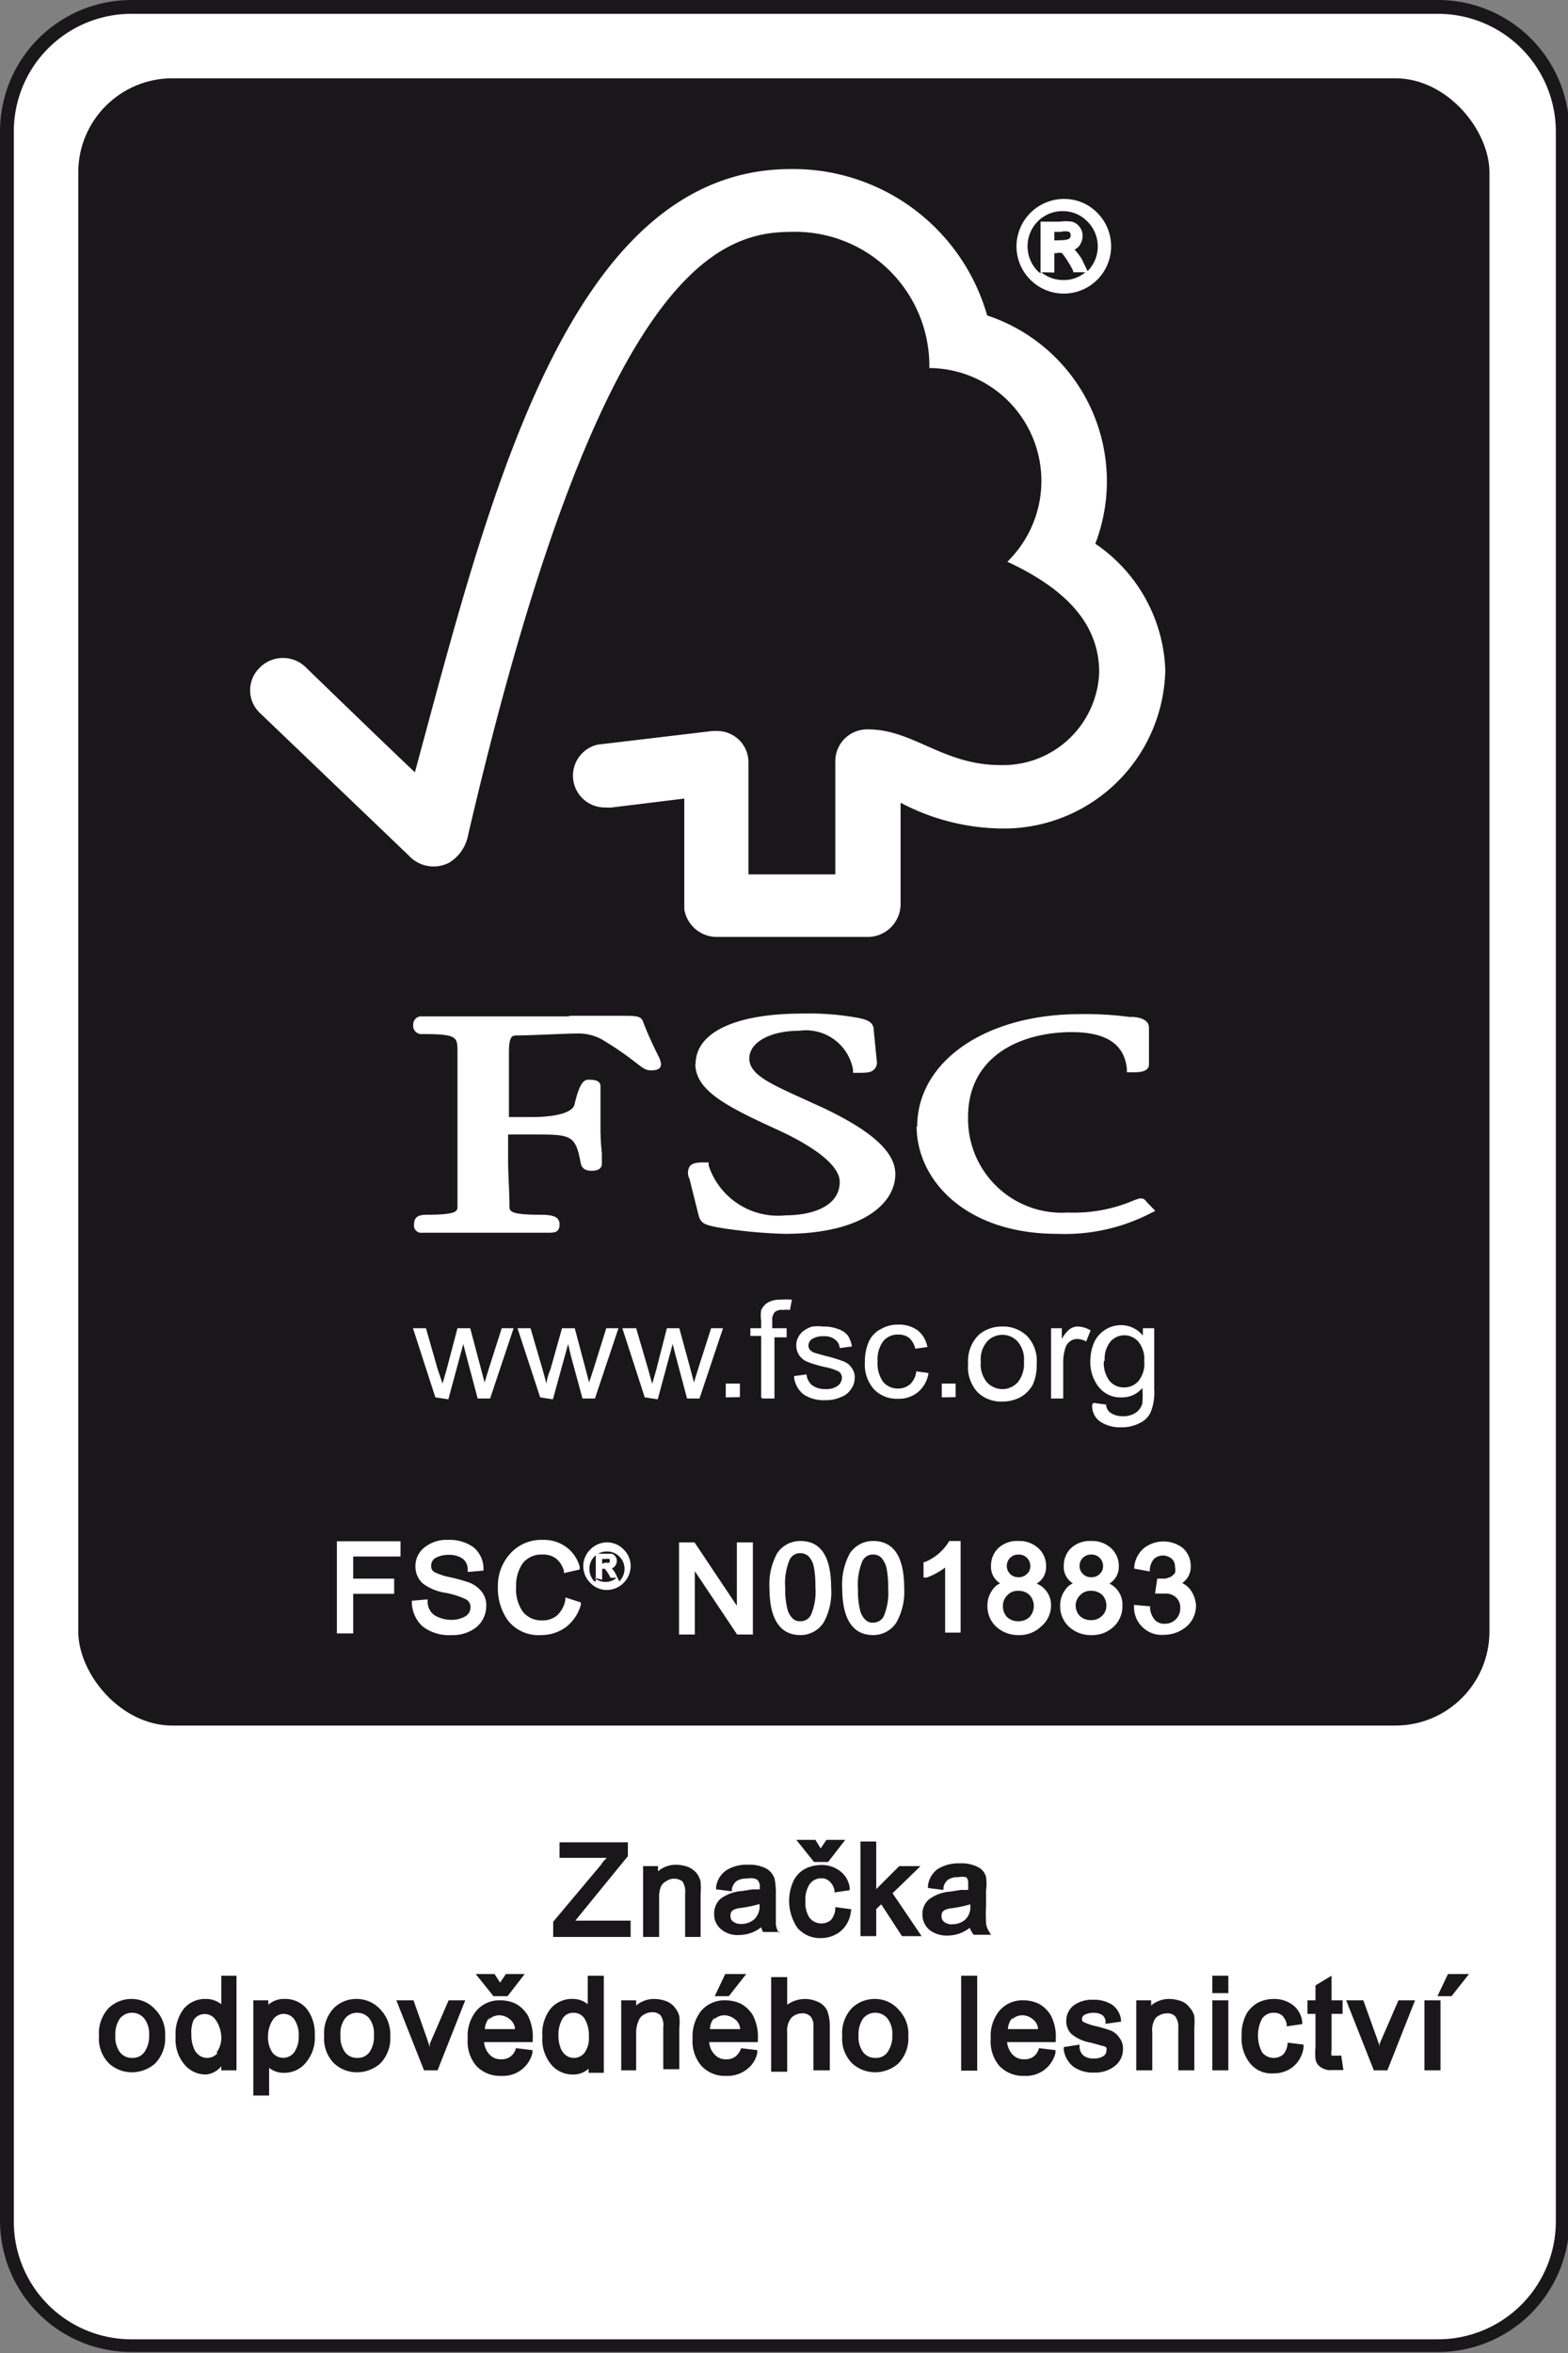 <svg id="Ebene_1" data-name="Ebene 1" xmlns="http://www.w3.org/2000/svg" viewBox="0 0 56.69 85.04"><rect x="0" y="0" width="56.69" height="85.04" fill="#808080" stroke="none"/><defs><style>.cls-1{fill:#1a171b;}.cls-2{fill:#fff;}</style></defs><path class="cls-1" d="M52,85H4.74A4.75,4.75,0,0,1,0,80.28V4.76A4.75,4.75,0,0,1,4.74,0H52a4.75,4.75,0,0,1,4.74,4.76V80.28A4.75,4.75,0,0,1,52,85Z"/><path class="cls-2" d="M4.74.5A4.25,4.25,0,0,0,.5,4.76V80.28a4.25,4.25,0,0,0,4.24,4.26H52a4.26,4.26,0,0,0,4.25-4.26V4.76A4.26,4.26,0,0,0,52,.5Z"/><rect class="cls-1" x="2.83" y="2.83" width="51.02" height="59.53" rx="3.4"/><path class="cls-2" d="M39.6,19.65a6.31,6.31,0,0,0-3.91-8.25,7.29,7.29,0,0,0-7.1-5.29C20.5,6.11,17.64,18.19,15,27.91c-1-.94-3.92-3.77-3.92-3.77a1.18,1.18,0,0,0-1.7,0,1.13,1.13,0,0,0,0,1.61l5.39,5.16a1.22,1.22,0,0,0,1.48.26,1.47,1.47,0,0,0,.66-.93c4.72-20.34,9-21.86,11.69-21.86a4.85,4.85,0,0,1,5,4.92,4.08,4.08,0,0,1,2.82,7c2.3,1.07,3.32,2.38,3.32,4a3.48,3.48,0,0,1-3.56,3.35c-2.09,0-3.16-1.29-4.79-1.29a1.15,1.15,0,0,0-1.19,1.13v4.11H27.06V27.56A1.13,1.13,0,0,0,26,26.42a2.09,2.09,0,0,0-.26,0l-4.13.49a1.15,1.15,0,0,0,.31,2.27.88.88,0,0,0,.21,0l2.61-.32v4a1.19,1.19,0,0,0,1.15,1h5.48a1.19,1.19,0,0,0,1.19-1.15v-3.7a8,8,0,0,0,3.57.93,5.84,5.84,0,0,0,6-5.73A5.75,5.75,0,0,0,39.6,19.65Z"/><path class="cls-2" d="M15.74,50.5,14.93,48h.47l.42,1.47L16,50s.06-.2.15-.52L16.54,48H17l.39,1.47.13.49.15-.49L18.14,48h.43l-.85,2.54h-.45L16.86,49l-.11-.43-.54,2Z"/><path class="cls-2" d="M19.53,50.5,18.71,48h.47l.43,1.47.15.54s0-.2.14-.52L20.32,48h.46l.39,1.47.13.49.16-.49L21.92,48h.44l-.85,2.54h-.45L20.64,49l-.1-.43-.55,2Z"/><path class="cls-2" d="M23.31,50.5,22.5,48H23l.43,1.47.15.54s.06-.2.15-.52L24.11,48h.45l.4,1.47.13.49.15-.49L25.71,48h.43l-.85,2.54h-.45L24.43,49l-.11-.43-.54,2Z"/><path class="cls-2" d="M26.24,50.5V50h.51v.49Z"/><path class="cls-2" d="M27.52,50.5V48.28h-.39V48h.39v-.27a1.21,1.21,0,0,1,0-.38.6.6,0,0,1,.23-.27.84.84,0,0,1,.46-.11,2.27,2.27,0,0,1,.42,0l-.07.37a1.18,1.18,0,0,0-.26,0,.37.37,0,0,0-.29.08.43.43,0,0,0-.09.31V48h.52v.33H28v2.21h-.44Z"/><path class="cls-2" d="M28.71,49.73l.45-.06a.57.57,0,0,0,.2.39.78.78,0,0,0,.48.14.71.71,0,0,0,.45-.12.38.38,0,0,0,.15-.29.26.26,0,0,0-.13-.23,1.8,1.8,0,0,0-.46-.15,4.45,4.45,0,0,1-.67-.2.64.64,0,0,1-.29-.24.61.61,0,0,1-.1-.34.59.59,0,0,1,.08-.32.64.64,0,0,1,.22-.24,1,1,0,0,1,.28-.13,1.6,1.6,0,0,1,.39,0,1.45,1.45,0,0,1,.54.09.77.77,0,0,1,.35.23,1,1,0,0,1,.15.4l-.44.06a.42.42,0,0,0-.17-.31.6.6,0,0,0-.4-.12.78.78,0,0,0-.43.1.28.28,0,0,0-.13.23.24.24,0,0,0,.05.16.45.45,0,0,0,.17.11l.39.11a5.16,5.16,0,0,1,.66.2.61.61,0,0,1,.29.23.54.54,0,0,1,.11.37.68.68,0,0,1-.13.4.72.72,0,0,1-.37.29,1.27,1.27,0,0,1-.56.11,1.3,1.3,0,0,1-.79-.21.93.93,0,0,1-.34-.61Z"/><path class="cls-2" d="M33.13,49.56l.44.06a1.11,1.11,0,0,1-.37.68,1.08,1.08,0,0,1-.73.25,1.15,1.15,0,0,1-.87-.34,1.35,1.35,0,0,1-.33-1,1.78,1.78,0,0,1,.14-.72.94.94,0,0,1,.44-.46,1.22,1.22,0,0,1,.62-.16,1.15,1.15,0,0,1,.71.21,1,1,0,0,1,.35.6l-.44.06a.74.74,0,0,0-.22-.39.62.62,0,0,0-.38-.12.68.68,0,0,0-.55.23,1.09,1.09,0,0,0-.21.74,1.13,1.13,0,0,0,.2.74.68.68,0,0,0,.53.24.65.65,0,0,0,.45-.16.77.77,0,0,0,.22-.48Z"/><path class="cls-2" d="M34.05,50.5V50h.5v.49Z"/><path class="cls-2" d="M35,49.22a1.31,1.31,0,0,1,.41-1,1.28,1.28,0,0,1,.83-.28,1.23,1.23,0,0,1,.89.34,1.29,1.29,0,0,1,.35,1,1.69,1.69,0,0,1-.15.78,1.19,1.19,0,0,1-.45.44,1.37,1.37,0,0,1-.64.15,1.21,1.21,0,0,1-.9-.34,1.34,1.34,0,0,1-.34-1Zm.46,0a1,1,0,0,0,.22.73.75.75,0,0,0,1.12,0,1.06,1.06,0,0,0,.22-.74,1,1,0,0,0-.22-.72.75.75,0,0,0-1.12,0,1,1,0,0,0-.22.73Z"/><path class="cls-2" d="M38,50.5V48h.39v.39a1.17,1.17,0,0,1,.29-.36.5.5,0,0,1,.29-.09.94.94,0,0,1,.46.14l-.16.4a.66.66,0,0,0-.33-.09.43.43,0,0,0-.26.09.44.44,0,0,0-.16.23,1.64,1.64,0,0,0-.08.5v1.33H38Z"/><path class="cls-2" d="M39.54,50.7l.45.06a.38.38,0,0,0,.15.29.75.75,0,0,0,.45.13.81.81,0,0,0,.48-.13.6.6,0,0,0,.23-.33,3.26,3.26,0,0,0,0-.56.94.94,0,0,1-.73.34,1,1,0,0,1-.85-.38,1.44,1.44,0,0,1-.3-.91,1.72,1.72,0,0,1,.13-.68,1.07,1.07,0,0,1,1-.64,1,1,0,0,1,.77.38V48h.41v2.2a1.9,1.9,0,0,1-.13.84.8.8,0,0,1-.4.39,1.36,1.36,0,0,1-.67.15,1.27,1.27,0,0,1-.76-.21.68.68,0,0,1-.28-.62Zm.37-1.52a1.06,1.06,0,0,0,.21.73.67.67,0,0,0,.52.23.68.68,0,0,0,.52-.23,1,1,0,0,0,.21-.72,1,1,0,0,0-.22-.71.67.67,0,0,0-1,0,1,1,0,0,0-.21.7Z"/><path class="cls-2" d="M25.14,38.45c0,.95,1.11,1.53,2.93,2.36,1.45.66,2.29,1.34,2.29,1.9,0,.89-1,1.21-1.95,1.21a2.64,2.64,0,0,1-2.79-1.8l0-.11h-.12c-.26,0-.46,0-.57.15a.47.47,0,0,0,0,.45l.32,1.28c.08.32.2.37.72.47a17.91,17.91,0,0,0,2.4.23c2.78,0,4-1.08,4-2.16,0-.78-.81-1.53-2.56-2.37L29,39.69c-1.19-.54-1.91-.87-1.91-1.44s.74-1,1.81-1a1.73,1.73,0,0,1,1.94,1.4l0,.12H31c.31,0,.51,0,.62-.14a.33.33,0,0,0,.08-.28l-.11-1.11c0-.35-.31-.41-.71-.48A9.85,9.85,0,0,0,29,36.63c-2.41,0-3.85.68-3.85,1.82Z"/><path class="cls-2" d="M33.14,40.7c0,1.93,1.75,3.89,5.09,3.89a6.77,6.77,0,0,0,3.34-.73l.2-.1-.32-.33,0,0a.24.24,0,0,0-.24-.12l-.17.05a5.49,5.49,0,0,1-2.43.46A3.39,3.39,0,0,1,35,40.37c0-2.27,2-3.07,3.74-3.07,1.24,0,1.9.42,2,1.31l0,.14H41c.14,0,.54,0,.54-.28V37.14c0-.32-.39-.37-.56-.39l-.16,0a11.9,11.9,0,0,0-1.78-.1c-3.41,0-5.88,1.71-5.88,4.07Z"/><path class="cls-2" d="M20.55,36.73l-3,0-2,0h-.3a.29.29,0,0,0-.31.3.3.3,0,0,0,.33.34c1.21,0,1.26.1,1.27.55v.28l0,1.19v2.56c0,.43,0,1.1,0,1.65,0,.16,0,.3-1.09.3-.3,0-.48.06-.48.35a.26.26,0,0,0,.29.3h.06c.13,0,.47,0,2.15,0s2.14,0,2.26,0h.07c.23,0,.43,0,.43-.3s-.27-.35-.72-.35c-1.08,0-1.09-.14-1.09-.3,0-.5-.05-1.18-.05-1.65V41h.9c1.38,0,1.54,0,1.73,1.06.06.22.24.25.4.25.32,0,.36-.17.36-.25l0-.38a8.53,8.53,0,0,1-.05-.87V39.25c0-.23-.29-.23-.45-.23s-.32.16-.49.9c-.07.28-.64.45-1.56.45h-.81V38.06c0-.63.12-.63.26-.64.53,0,1.81-.07,2.19-.07a1.76,1.76,0,0,1,.92.22,11.79,11.79,0,0,1,1.24.85c.21.16.33.26.5.26s.39,0,.39-.24a1,1,0,0,0-.12-.32c-.11-.23-.31-.62-.54-1.22-.07-.19-.3-.19-.72-.19l-1.91,0Z"/><path class="cls-2" d="M39.67,7.69a1.66,1.66,0,0,0-1.21-.5h0A1.72,1.72,0,0,0,36.75,8.9a1.71,1.71,0,0,0,1.71,1.71,1.71,1.71,0,0,0,1.21-2.92Zm-1.55,1V8.38h.23a.57.57,0,0,1,.31,0,.17.17,0,0,1,.05.12.15.15,0,0,1-.06.13s-.09.05-.27.05Zm0,1.16V9.15h.08a.33.33,0,0,1,.2,0,3.7,3.7,0,0,1,.4.64l0,.05h.44a1.2,1.2,0,0,1-.8.28,1.23,1.23,0,0,1-.79-.28Zm1-.47a2.08,2.08,0,0,0-.27-.36A.51.51,0,0,0,39,8.91a.62.62,0,0,0,.14-.38.51.51,0,0,0-.1-.32.5.5,0,0,0-.29-.2,1.68,1.68,0,0,0-.44,0h-.69V9.88l-.1-.08a1.28,1.28,0,0,1,0-1.8,1.26,1.26,0,0,1,.9-.37,1.23,1.23,0,0,1,.9.38,1.27,1.27,0,0,1,0,1.79l0,0Z"/><polygon class="cls-2" points="14.48 56.25 14.48 55.7 12.18 55.7 12.18 59.03 12.77 59.03 12.77 57.6 14.25 57.6 14.25 57.05 12.77 57.05 12.77 56.25 14.48 56.25"/><path class="cls-2" d="M17.38,57.48a1.05,1.05,0,0,0-.45-.3,5.87,5.87,0,0,0-.66-.18,2.26,2.26,0,0,1-.57-.19.24.24,0,0,1-.11-.23.31.31,0,0,1,.16-.28,1,1,0,0,1,.48-.11.87.87,0,0,1,.5.14.49.49,0,0,1,.18.39v.09l.57-.05v-.08a1,1,0,0,0-.37-.77,1.48,1.48,0,0,0-.9-.26,1.28,1.28,0,0,0-.86.27.85.85,0,0,0-.33.69.82.82,0,0,0,.26.61,1.81,1.81,0,0,0,.81.34,3,3,0,0,1,.74.23.31.31,0,0,1,.18.3.37.37,0,0,1-.18.32,1,1,0,0,1-.52.13,1.2,1.2,0,0,1-.59-.16.59.59,0,0,1-.26-.49V57.8l-.57.05v.08a1.22,1.22,0,0,0,.38.84,1.56,1.56,0,0,0,1.06.32,1.37,1.37,0,0,0,.9-.29,1,1,0,0,0,.35-.75A.78.78,0,0,0,17.38,57.48Z"/><path class="cls-2" d="M20.44,57.73l0,.09a1,1,0,0,1-.3.56.81.81,0,0,1-.55.18.87.87,0,0,1-.67-.29,1.41,1.41,0,0,1-.26-.93,1.4,1.4,0,0,1,.25-.86.87.87,0,0,1,.72-.3.76.76,0,0,1,.48.15.87.87,0,0,1,.28.45l0,.07.57-.13,0-.09a1.3,1.3,0,0,0-.5-.73,1.37,1.37,0,0,0-.84-.25,1.51,1.51,0,0,0-1.13.45A1.73,1.73,0,0,0,18,57.35a2,2,0,0,0,.37,1.22,1.41,1.41,0,0,0,1.2.52,1.51,1.51,0,0,0,.88-.28A1.55,1.55,0,0,0,21,58l0-.09Z"/><path class="cls-2" d="M22.55,56a.83.83,0,0,0-.61-.26h0a.85.85,0,0,0-.6.26.84.84,0,0,0,0,1.2.81.81,0,0,0,.6.26.87.87,0,0,0,.86-.86A.82.82,0,0,0,22.55,56Zm-.78.51v-.17h.12a.44.44,0,0,1,.15,0,.09.09,0,0,1,0,.06.09.09,0,0,1,0,.07.3.3,0,0,1-.14,0Zm0,.58V56.7h0a.17.17,0,0,1,.1,0,1.35,1.35,0,0,1,.2.32v0h.22a.59.59,0,0,1-.4.15.6.6,0,0,1-.4-.15Zm.48-.23a1.06,1.06,0,0,0-.13-.18.28.28,0,0,0,.11-.08.28.28,0,0,0,.07-.19.24.24,0,0,0-.05-.16.24.24,0,0,0-.14-.1l-.22,0h-.35v1l-.05,0a.64.64,0,0,1-.18-.45.63.63,0,0,1,.18-.45.64.64,0,0,1,.45-.18.61.61,0,0,1,.45.18.62.62,0,0,1,.19.45.65.65,0,0,1-.19.45h0Z"/><path class="cls-2" d="M28.94,55.69h0a1,1,0,0,0-.84.44,2.33,2.33,0,0,0-.28,1.26c0,1.12.38,1.7,1.12,1.7a1,1,0,0,0,.83-.44,2.24,2.24,0,0,0,.28-1.26C30.05,56.26,29.68,55.69,28.94,55.69Zm0,2.9a.36.36,0,0,1-.29-.11.71.71,0,0,1-.19-.37,2.76,2.76,0,0,1-.07-.72,2.19,2.19,0,0,1,.15-1,.41.41,0,0,1,.39-.26.44.44,0,0,1,.3.11.76.76,0,0,1,.19.37,3.43,3.43,0,0,1,.06.73,2.19,2.19,0,0,1-.15,1A.42.42,0,0,1,28.94,58.59Z"/><path class="cls-2" d="M31.57,55.69h0a1,1,0,0,0-.84.44,2.33,2.33,0,0,0-.28,1.26c0,1.12.38,1.7,1.12,1.7a1,1,0,0,0,.83-.44,2.26,2.26,0,0,0,.29-1.26C32.69,56.26,32.31,55.69,31.57,55.69Zm.54,1.7a2.19,2.19,0,0,1-.15,1,.42.42,0,0,1-.39.25.36.36,0,0,1-.29-.11.72.72,0,0,1-.19-.36,2.9,2.9,0,0,1-.07-.73,2.19,2.19,0,0,1,.15-1,.41.41,0,0,1,.39-.26.4.4,0,0,1,.3.11.85.85,0,0,1,.19.37A3.43,3.43,0,0,1,32.11,57.39Z"/><path class="cls-2" d="M34.32,55.69l0,0a1.83,1.83,0,0,1-.88.76l-.05,0v.56l.12,0a2.57,2.57,0,0,0,.66-.36V59h.56V55.69Z"/><path class="cls-2" d="M37.48,57.23a.69.69,0,0,0,.34-.63.86.86,0,0,0-.28-.65,1,1,0,0,0-.72-.26,1,1,0,0,0-.72.25.88.88,0,0,0-.27.65.69.69,0,0,0,.33.63.65.65,0,0,0-.28.24.94.94,0,0,0-.18.57,1,1,0,0,0,.32.76,1.17,1.17,0,0,0,.81.3,1.12,1.12,0,0,0,.8-.3A1,1,0,0,0,38,58,.84.84,0,0,0,37.48,57.23Zm-.35-.35a.41.41,0,0,1-.3.12.41.41,0,0,1-.31-.12.41.41,0,0,1,0-.58.41.41,0,0,1,.3-.12.41.41,0,0,1,.31.12.41.41,0,0,1,.12.3A.36.36,0,0,1,37.13,56.88Zm-.71.77a.51.51,0,0,1,.4-.16.57.57,0,0,1,.4.15.59.59,0,0,1,0,.8.57.57,0,0,1-.4.15.58.58,0,0,1-.41-.15.57.57,0,0,1-.15-.4A.53.53,0,0,1,36.42,57.65Z"/><path class="cls-2" d="M40.11,57.23a.71.71,0,0,0,.34-.63.86.86,0,0,0-.28-.65,1,1,0,0,0-.72-.26,1,1,0,0,0-.72.25.88.88,0,0,0-.27.65.69.69,0,0,0,.33.63.65.65,0,0,0-.28.24.92.92,0,0,0-.18.57,1,1,0,0,0,.32.76,1.15,1.15,0,0,0,.81.3,1.12,1.12,0,0,0,.8-.3,1,1,0,0,0,.32-.75A.84.84,0,0,0,40.11,57.23Zm-.35-.35a.41.41,0,0,1-.3.12.41.41,0,0,1-.31-.12.41.41,0,0,1,0-.58.41.41,0,0,1,.3-.12.41.41,0,0,1,.31.12.41.41,0,0,1,.12.3A.36.36,0,0,1,39.76,56.88Zm-.71.77a.51.51,0,0,1,.4-.16.57.57,0,0,1,.4.15A.54.54,0,0,1,40,58a.51.51,0,0,1-.16.4.54.54,0,0,1-.39.15.58.58,0,0,1-.41-.15.57.57,0,0,1-.15-.4A.53.53,0,0,1,39.05,57.65Z"/><path class="cls-2" d="M43.05,57.47a.79.79,0,0,0-.31-.26.7.7,0,0,0,.31-.62.87.87,0,0,0-.29-.65,1.15,1.15,0,0,0-1.39,0,1,1,0,0,0-.36.67l0,.08.56.1,0-.08a.67.67,0,0,1,.16-.38.49.49,0,0,1,.63,0,.36.36,0,0,1,.12.29.52.52,0,0,1,0,.23.7.7,0,0,1-.16.14l-.18.06h-.3l-.08.54.13,0,.25,0a.53.53,0,0,1,.39.15.48.48,0,0,1,.14.37.54.54,0,0,1-.16.41.54.54,0,0,1-.4.16.46.46,0,0,1-.35-.13.75.75,0,0,1-.18-.42l0-.08L41,58v.08a1,1,0,0,0,1.09,1,1.26,1.26,0,0,0,.81-.3,1,1,0,0,0,.34-.78A1.06,1.06,0,0,0,43.05,57.47Z"/><polygon class="cls-2" points="26.64 55.74 26.64 58.03 25.11 55.74 24.55 55.74 24.55 59.07 25.12 59.07 25.12 56.78 26.65 59.07 27.22 59.07 27.22 55.74 26.64 55.74"/><path class="cls-1" d="M22.8,69.41h-2l1.9-2.33,0,0v-.5H20.23v.56h1.71l-.09.09a1,1,0,0,0-.12.16L20,69.45V70H22.8Z"/><path class="cls-1" d="M25.33,70V68.44a2.62,2.62,0,0,0,0-.43.72.72,0,0,0-.15-.32.79.79,0,0,0-.33-.23,1.34,1.34,0,0,0-.4-.07,1,1,0,0,0-.47.11.8.8,0,0,0-.19.13v-.19h-.54V70h.58V68.6a1.07,1.07,0,0,1,.06-.41.41.41,0,0,1,.19-.2.5.5,0,0,1,.59,0,.66.66,0,0,1,.1.44V70Z"/><path class="cls-1" d="M28.15,69.84a.84.84,0,0,1-.1-.29c0-.08,0-.26,0-.65v-.54a2.28,2.28,0,0,0-.05-.48.68.68,0,0,0-.29-.35,1.31,1.31,0,0,0-.67-.14,1.36,1.36,0,0,0-.78.2.88.88,0,0,0-.37.6l0,.09.57.07v-.08a.48.48,0,0,1,.17-.29.64.64,0,0,1,.36-.09.76.76,0,0,1,.29,0,.24.24,0,0,1,.14.09l.05.12s0,.09,0,.18l-.27,0-.37.06a1.47,1.47,0,0,0-.78.28.71.71,0,0,0-.23.54.69.69,0,0,0,.25.56.91.91,0,0,0,.64.21,1.31,1.31,0,0,0,.81-.28.67.67,0,0,0,.07.17l0,0h.63Zm-.69-1a.64.64,0,0,1-.2.53.73.73,0,0,1-.46.16.45.45,0,0,1-.3-.09.24.24,0,0,1-.09-.2c0-.1,0-.25.38-.29a4.59,4.59,0,0,0,.67-.14Z"/><polygon class="cls-1" points="29.94 67.29 30.56 66.49 29.88 66.49 29.67 66.8 29.48 66.49 28.79 66.49 29.43 67.29 29.94 67.29"/><path class="cls-1" d="M30.78,69l-.58-.08V69a.71.71,0,0,1-.16.39.55.55,0,0,1-.77-.08,1,1,0,0,1-.15-.62,1,1,0,0,1,.16-.61.52.52,0,0,1,.44-.2A.41.41,0,0,1,30,68a.61.61,0,0,1,.17.31l0,.08.55-.08v-.09a.89.89,0,0,0-.36-.61,1.07,1.07,0,0,0-.67-.21,1.33,1.33,0,0,0-.55.12,1,1,0,0,0-.44.43,1.73,1.73,0,0,0,.13,1.72,1.07,1.07,0,0,0,.86.37,1.12,1.12,0,0,0,.68-.23,1.06,1.06,0,0,0,.39-.71Z"/><polygon class="cls-1" points="33.28 67.44 32.51 67.44 31.68 68.27 31.68 66.55 31.11 66.55 31.11 69.97 31.68 69.97 31.68 68.99 31.86 68.82 32.61 69.97 33.32 69.97 32.27 68.42 33.28 67.44"/><path class="cls-1" d="M35.2,69.92l0,0h.63l-.08-.13a.67.67,0,0,1-.1-.29,6.3,6.3,0,0,1,0-.65v-.54a1.68,1.68,0,0,0,0-.48.56.56,0,0,0-.28-.35,1.31,1.31,0,0,0-.67-.14,1.42,1.42,0,0,0-.79.2.87.87,0,0,0-.36.6l0,.09.56.07,0-.08a.44.44,0,0,1,.17-.29.6.6,0,0,1,.36-.09.76.76,0,0,1,.29,0A.22.22,0,0,1,35,68a.28.28,0,0,1,0,.12.72.72,0,0,1,0,.18l-.27,0-.37.06a1.43,1.43,0,0,0-.77.28.68.68,0,0,0-.24.54.72.72,0,0,0,.25.56,1,1,0,0,0,.65.21,1.31,1.31,0,0,0,.81-.28A1.07,1.07,0,0,0,35.2,69.92Zm-.12-1.07a.63.63,0,0,1-.19.53.7.7,0,0,1-.46.16.41.41,0,0,1-.3-.09.25.25,0,0,1-.09-.2c0-.1,0-.25.38-.29a4.43,4.43,0,0,0,.66-.14Z"/><path class="cls-1" d="M4.78,72.24h0a1.18,1.18,0,0,0-.85.33,1.31,1.31,0,0,0-.35,1,1.27,1.27,0,0,0,.36,1,1.22,1.22,0,0,0,.84.32,1.27,1.27,0,0,0,.82-.31,1.3,1.3,0,0,0,.37-1,1.25,1.25,0,0,0-.34-.94A1.15,1.15,0,0,0,4.78,72.24Zm.44,1.92a.51.51,0,0,1-.44.21.54.54,0,0,1-.44-.2.93.93,0,0,1-.17-.61,1,1,0,0,1,.17-.62.57.57,0,0,1,.87,0,.88.88,0,0,1,.18.6A1,1,0,0,1,5.22,74.16Z"/><path class="cls-1" d="M8,72.43a.89.89,0,0,0-.57-.19,1,1,0,0,0-.79.36,1.5,1.5,0,0,0-.29,1,1.41,1.41,0,0,0,.31,1,1,1,0,0,0,.79.37A.79.79,0,0,0,8,74.67v.15h.55V71.4H8Zm-.13,1.76a.48.48,0,0,1-.38.18.47.47,0,0,1-.27-.08A.58.58,0,0,1,7,74a1.19,1.19,0,0,1-.08-.46A1.17,1.17,0,0,1,7,73a.48.48,0,0,1,.8,0A1.17,1.17,0,0,1,8,73.6.9.9,0,0,1,7.82,74.19Z"/><path class="cls-1" d="M10.29,72.24a.84.84,0,0,0-.59.21v-.16H9.16v3.44h.57v-1a.84.84,0,0,0,.54.18,1,1,0,0,0,.79-.37,1.39,1.39,0,0,0,.32-1,1.45,1.45,0,0,0-.28-.93A1,1,0,0,0,10.29,72.24Zm.34,1.94a.5.5,0,0,1-.78,0,1,1,0,0,1-.16-.61A1.08,1.08,0,0,1,9.86,73a.47.47,0,0,1,.4-.22.47.47,0,0,1,.38.2,1,1,0,0,1,.16.61A1,1,0,0,1,10.63,74.18Z"/><path class="cls-1" d="M12.91,72.24h0a1.15,1.15,0,0,0-.84.33,1.31,1.31,0,0,0-.35,1,1.27,1.27,0,0,0,.36,1,1.2,1.2,0,0,0,.83.32,1.27,1.27,0,0,0,.83-.31,1.3,1.3,0,0,0,.37-1,1.29,1.29,0,0,0-.34-.94A1.15,1.15,0,0,0,12.91,72.24Zm.45,1.92a.52.52,0,0,1-.45.21.53.53,0,0,1-.43-.2.93.93,0,0,1-.17-.61.9.9,0,0,1,.17-.62.55.55,0,0,1,.43-.2.57.57,0,0,1,.44.2.91.91,0,0,1,.17.6A1,1,0,0,1,13.36,74.16Z"/><path class="cls-1" d="M15.54,73.86s0,.07,0,.11-.05-.15-.09-.26l-.5-1.42h-.62l1,2.53h.49l1-2.53h-.6Z"/><path class="cls-1" d="M18.66,74a.57.57,0,0,1-.2.32.52.52,0,0,1-.33.1.55.55,0,0,1-.44-.18.78.78,0,0,1-.19-.44h1.76v-.09a1.7,1.7,0,0,0-.18-.88,1.17,1.17,0,0,0-.44-.42,1.25,1.25,0,0,0-.54-.12,1.09,1.09,0,0,0-.88.38,1.44,1.44,0,0,0-.31,1,1.36,1.36,0,0,0,.32,1,1.19,1.19,0,0,0,.9.35,1.09,1.09,0,0,0,1.12-.83l0-.1-.58-.07Zm-1-1a.54.54,0,0,1,.4-.17.61.61,0,0,1,.38.15.48.48,0,0,1,.18.35H17.53A.69.69,0,0,1,17.7,72.91Z"/><polygon class="cls-1" points="18.35 72.14 18.97 71.34 18.29 71.34 18.08 71.65 17.88 71.34 17.2 71.34 17.84 72.14 18.35 72.14"/><path class="cls-1" d="M21.25,72.43a.84.84,0,0,0-.56-.19,1,1,0,0,0-.79.36,1.45,1.45,0,0,0-.29,1,1.41,1.41,0,0,0,.31,1,1,1,0,0,0,.79.37.8.8,0,0,0,.57-.21v.15h.55V71.4h-.58Zm-.12,1.76a.49.49,0,0,1-.38.18.47.47,0,0,1-.27-.08.58.58,0,0,1-.21-.27,1.26,1.26,0,0,1-.08-.46,1.13,1.13,0,0,1,.15-.61.44.44,0,0,1,.39-.21.46.46,0,0,1,.41.22,1.17,1.17,0,0,1,.15.64A.9.9,0,0,1,21.13,74.19Z"/><path class="cls-1" d="M24.39,72.54a.73.73,0,0,0-.33-.23,1.34,1.34,0,0,0-.4-.07,1,1,0,0,0-.47.11.8.8,0,0,0-.19.13v-.19h-.54v2.53H23V73.45A1.07,1.07,0,0,1,23.1,73a.41.41,0,0,1,.19-.2.6.6,0,0,1,.29-.08.41.41,0,0,1,.3.11.62.62,0,0,1,.1.43v1.52h.58V73.29a1.91,1.91,0,0,0,0-.43A.85.85,0,0,0,24.39,72.54Z"/><path class="cls-1" d="M26.8,74a.64.64,0,0,1-.21.32.5.5,0,0,1-.33.1.53.53,0,0,1-.43-.18.72.72,0,0,1-.19-.44H27.4v-.09a1.7,1.7,0,0,0-.18-.88,1.17,1.17,0,0,0-.44-.42,1.32,1.32,0,0,0-.54-.12,1.11,1.11,0,0,0-.89.38,1.49,1.49,0,0,0-.31,1,1.37,1.37,0,0,0,.33,1,1.15,1.15,0,0,0,.89.35,1.12,1.12,0,0,0,.72-.22,1,1,0,0,0,.4-.61l0-.1-.59-.07Zm-1-1a.53.53,0,0,1,.4-.17.63.63,0,0,1,.38.15.48.48,0,0,1,.18.35H25.67A.59.59,0,0,1,25.84,72.91Z"/><polygon class="cls-1" points="26.98 71.34 26.22 71.34 25.84 72.14 26.35 72.14 26.98 71.34"/><path class="cls-1" d="M29.56,72.34a1.1,1.1,0,0,0-1.1.11v-1h-.58v3.42h.58V73.45a.74.74,0,0,1,.16-.54.57.57,0,0,1,.38-.15.39.39,0,0,1,.31.12.53.53,0,0,1,.1.37v1.57H30V73.25a1.57,1.57,0,0,0-.09-.58A.65.65,0,0,0,29.56,72.34Z"/><path class="cls-1" d="M31.65,72.24h0a1.18,1.18,0,0,0-.85.33,1.31,1.31,0,0,0-.35,1,1.27,1.27,0,0,0,.36,1,1.24,1.24,0,0,0,.84.32,1.27,1.27,0,0,0,.82-.31,1.3,1.3,0,0,0,.37-1,1.25,1.25,0,0,0-.34-.94A1.13,1.13,0,0,0,31.65,72.24Zm.44,1.92a.5.5,0,0,1-.44.21.54.54,0,0,1-.44-.2.93.93,0,0,1-.17-.61,1,1,0,0,1,.17-.62.57.57,0,0,1,.87,0,.88.88,0,0,1,.18.6A1,1,0,0,1,32.09,74.16Z"/><rect class="cls-1" x="34.75" y="71.4" width="0.58" height="3.43"/><path class="cls-1" d="M37.57,74a.57.57,0,0,1-.2.32.52.52,0,0,1-.33.1.55.55,0,0,1-.44-.18.78.78,0,0,1-.19-.44h1.76v-.09a1.68,1.68,0,0,0-.18-.88,1.17,1.17,0,0,0-.44-.42,1.25,1.25,0,0,0-.54-.12,1.09,1.09,0,0,0-.88.38,1.44,1.44,0,0,0-.31,1,1.36,1.36,0,0,0,.32,1,1.19,1.19,0,0,0,.9.35,1.09,1.09,0,0,0,1.12-.83l0-.1-.58-.07Zm-1-1a.54.54,0,0,1,.4-.17.61.61,0,0,1,.38.15.48.48,0,0,1,.18.35H36.44A.69.69,0,0,1,36.61,72.91Z"/><path class="cls-1" d="M40.18,73.39a5.49,5.49,0,0,0-.57-.17,1.92,1.92,0,0,1-.42-.14.11.11,0,0,1-.07-.12.16.16,0,0,1,.1-.15.72.72,0,0,1,.32-.07.61.61,0,0,1,.31.08.31.31,0,0,1,.12.24l0,.08.56-.08V73a.78.78,0,0,0-.32-.55,1.21,1.21,0,0,0-.7-.18,1.1,1.1,0,0,0-.7.21.71.71,0,0,0-.26.56.65.65,0,0,0,.18.46,1.47,1.47,0,0,0,.71.32l.43.12A.19.19,0,0,1,40,74a.12.12,0,0,1,0,.1.23.23,0,0,1-.1.2.58.58,0,0,1-.35.09.56.56,0,0,1-.37-.1.42.42,0,0,1-.15-.31l0-.09-.57.09v.09a.94.94,0,0,0,.35.62,1.21,1.21,0,0,0,.75.21,1.13,1.13,0,0,0,.75-.24.76.76,0,0,0,.29-.6.62.62,0,0,0-.13-.42A.72.72,0,0,0,40.18,73.39Z"/><path class="cls-1" d="M43,72.54a.65.65,0,0,0-.32-.23,1.34,1.34,0,0,0-.4-.07,1,1,0,0,0-.47.11.64.64,0,0,0-.19.13v-.19h-.54v2.53h.58V73.45a.79.79,0,0,1,.06-.41.35.35,0,0,1,.18-.2.61.61,0,0,1,.3-.08.37.37,0,0,1,.29.11.64.64,0,0,1,.11.43v1.52h.58V73.29a2.46,2.46,0,0,0,0-.43A.72.72,0,0,0,43,72.54Z"/><rect class="cls-1" x="43.83" y="71.4" width="0.58" height="0.63"/><rect class="cls-1" x="43.83" y="72.29" width="0.58" height="2.53"/><path class="cls-1" d="M46.55,73.86a.64.64,0,0,1-.16.39.54.54,0,0,1-.76-.08,1.32,1.32,0,0,1,0-1.22.5.5,0,0,1,.44-.21.46.46,0,0,1,.29.1.65.65,0,0,1,.16.31l0,.08.56-.08,0-.09a.88.88,0,0,0-.35-.61,1.12,1.12,0,0,0-.68-.21,1.29,1.29,0,0,0-.54.12,1.09,1.09,0,0,0-.45.43,1.57,1.57,0,0,0-.17.77,1.44,1.44,0,0,0,.3,1,1,1,0,0,0,.86.37,1.12,1.12,0,0,0,.69-.23,1.1,1.1,0,0,0,.39-.71v-.1l-.57-.07Z"/><path class="cls-1" d="M48.41,74.29h-.16c-.08,0-.1,0-.11,0a.58.58,0,0,1,0-.21V72.78h.4v-.49h-.4V71.4l-.58.35v.54h-.29v.49h.29V74a2.22,2.22,0,0,0,0,.41.43.43,0,0,0,.18.29.63.63,0,0,0,.43.11l.32,0,.08,0-.08-.53Z"/><path class="cls-1" d="M49.88,73.86a.49.49,0,0,1,0,.11c0-.07-.05-.15-.08-.26l-.51-1.42h-.62l1,2.53h.49l1-2.53h-.6Z"/><polygon class="cls-1" points="52.35 71.34 51.97 72.14 52.48 72.14 53.11 71.34 52.35 71.34"/><rect class="cls-1" x="51.5" y="72.29" width="0.58" height="2.53"/></svg>